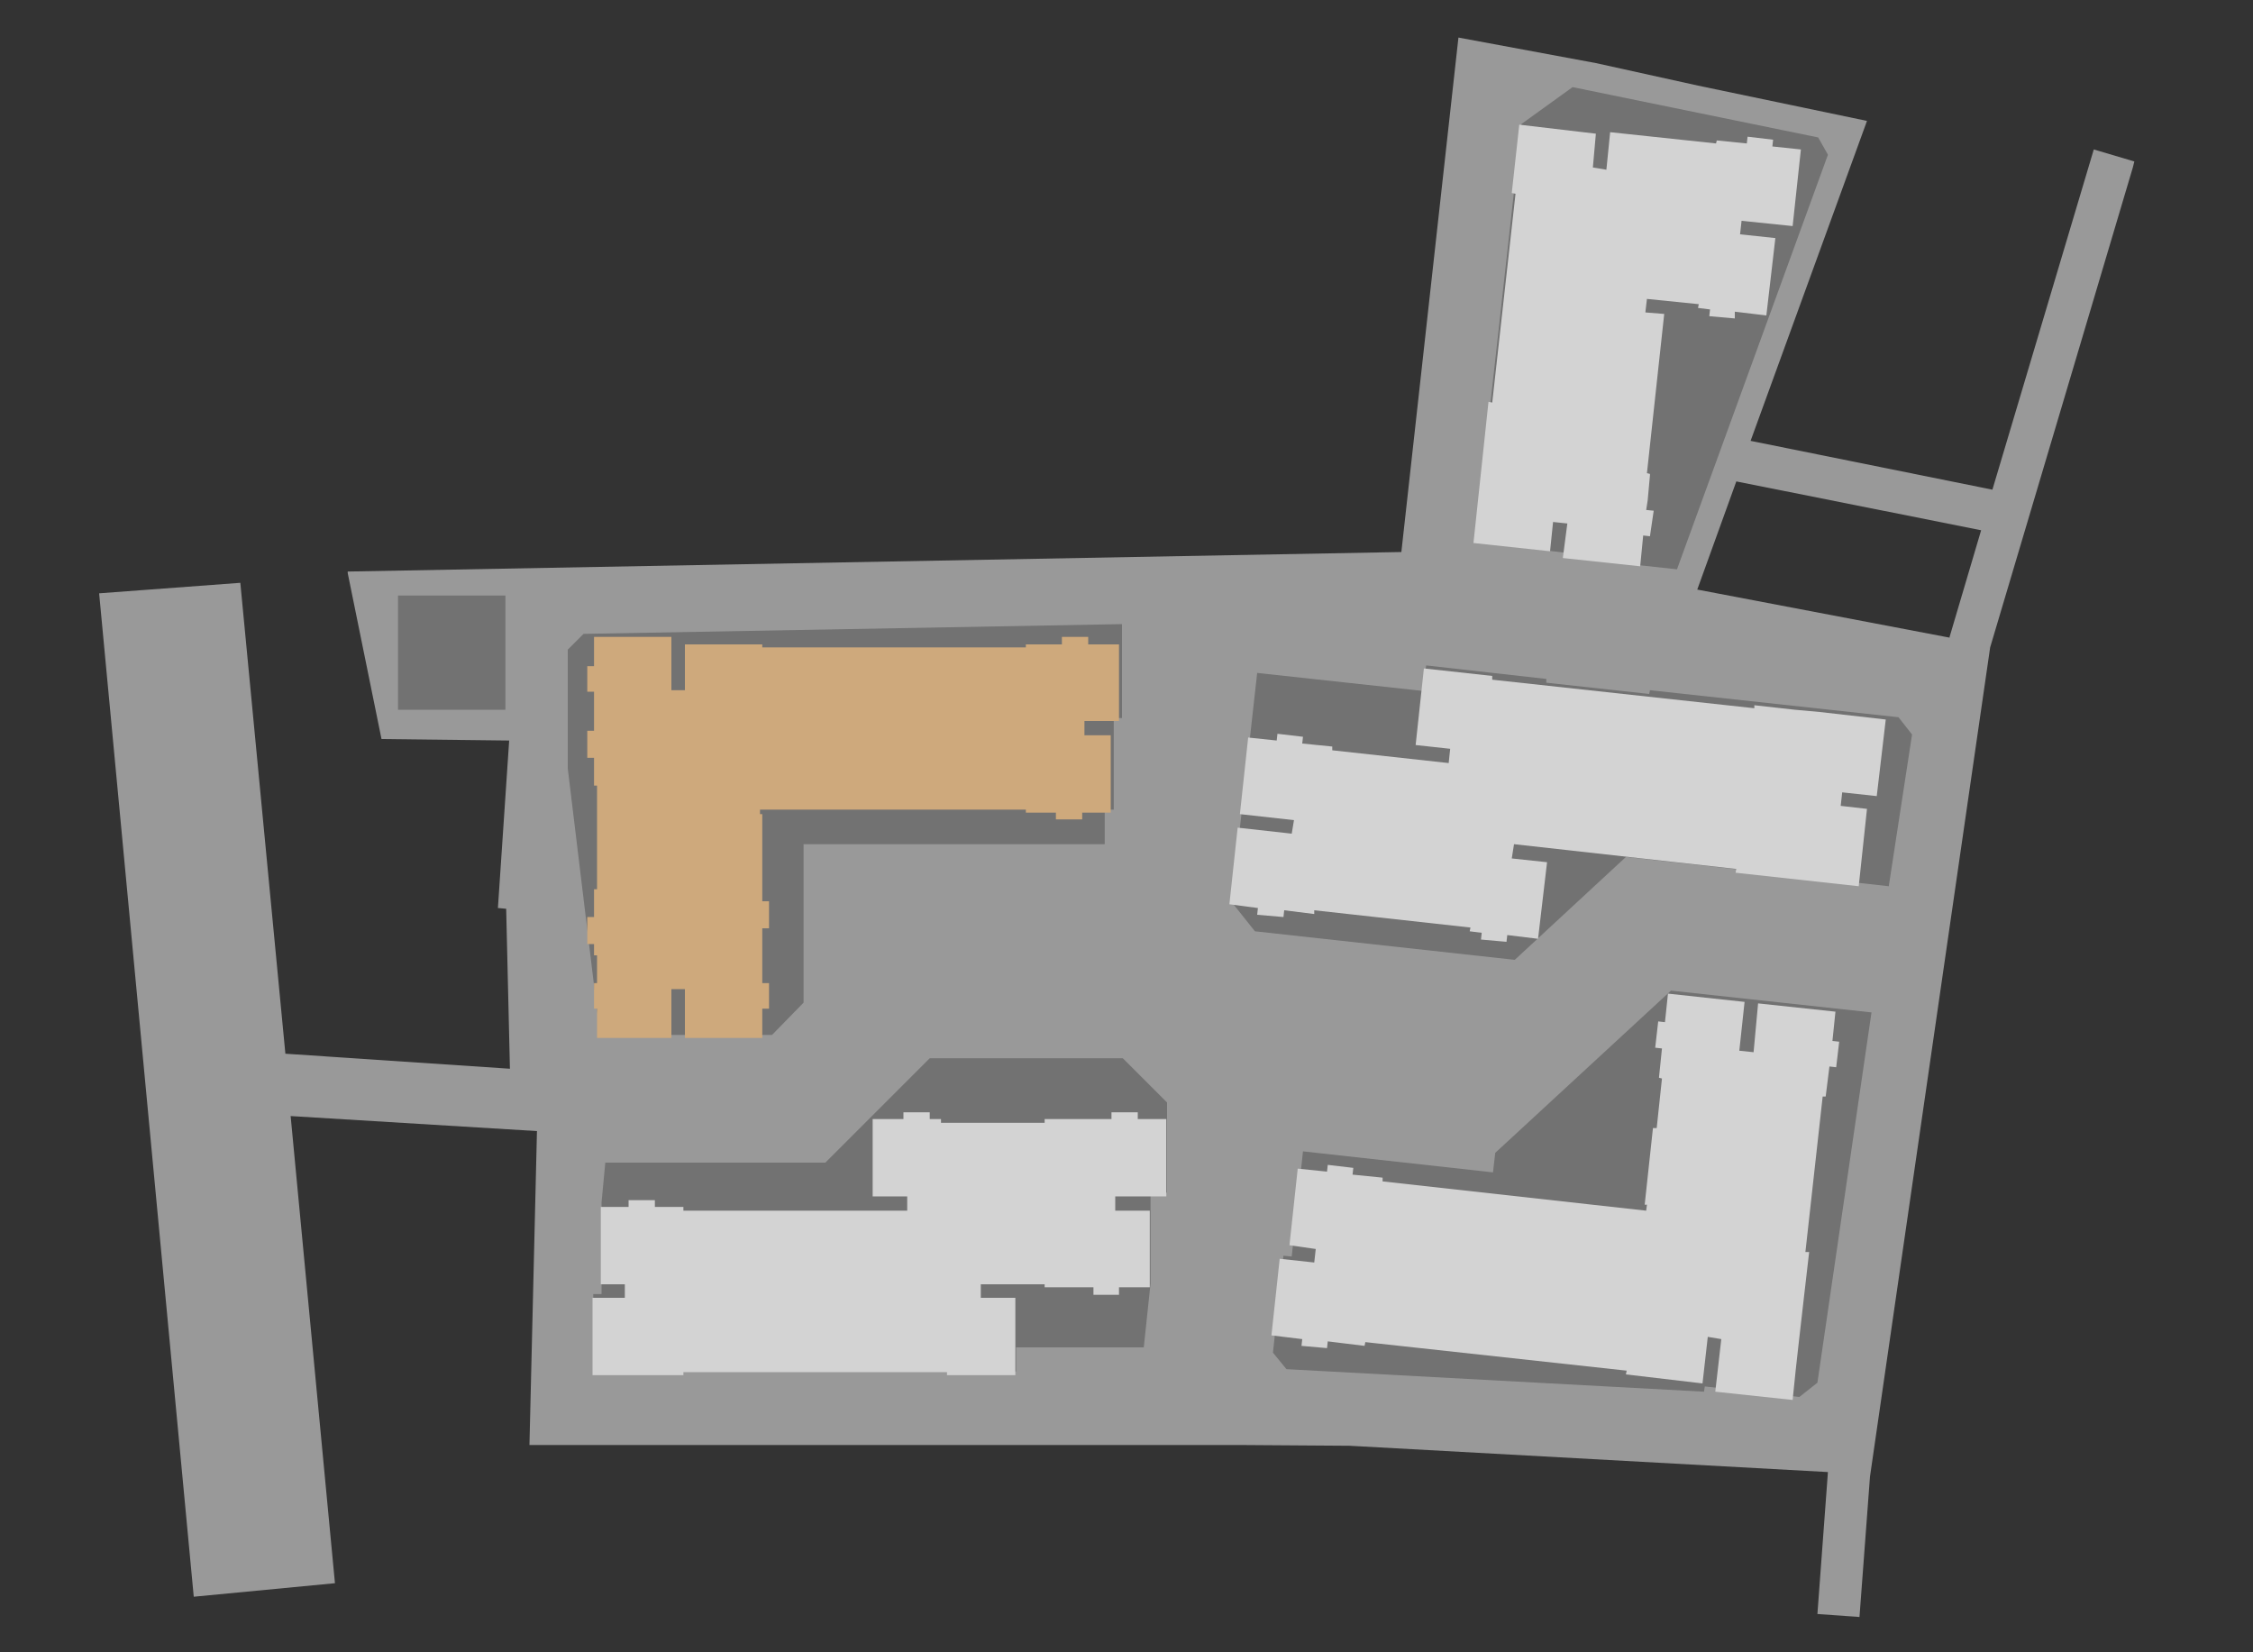 <svg xmlns="http://www.w3.org/2000/svg" x="0px" y="0px" width="300px" height="220px" viewBox="0 0 300 220">
<rect x="0" y="0" width="300" height="220" fill="#333333" stroke="none"/>
<path opacity="0.5" fill="#FFFFFF" d="M32,77.6L13.2,79l12.6,133.6l18.8-1.8l-5.9-62.2l32.8,2l-1,41.8
h94.9l14.3,0.1l63.7,3.5l-1.4,18.9l5.6,0.4l1.4-18.7l16-110.4l19-63.9l0.2-0.8l-5.4-1.6l-13.5,45.3l-32.2-6.5l15.5-42.6l-22.5-4.7
l-13.6-3L194.2,5l-7.6,68.5L46.3,76.1v0.2l4.5,22.1l17,0.2l-1.5,22.3l1.1,0.1l0.5,21.3l-29.9-2L32,77.6z M231.2,64.1l32.6,6.5
l-4.2,14.2v0.1L226,78.5L231.2,64.1z"/>
<path opacity="0.8" fill="#686868" d="M155.4,146.8v12h-2.2v12.1l-0.9,8.5h-17v3.2H79v-10.3h1.1v-12.2
l0.5-5.3h29.3l13.9-13.9h25.7L155.4,146.8 M77.7,84.4l-2.1,2.1v15.4c0,0.1,0,0.3,0,0.4l4.3,35.5h22.9l4.2-4.3v-21.1h40.1v-4.6h1.2
V95.6h1.1V83.1L77.7,84.4 M254.6,97.8l-1.8-2.3l-33.1-3.6l-0.1,0.5l-13.7-1.5v-0.5l-16-1.8l-0.4,3.4l-22.1-2.4l-3.4,30.5l3.1,3.9
l34.6,3.8l14.8-13.7l35,3.9L254.6,97.8 M249.2,134.8l-26.7-2.9l-23.4,21.6l-0.3,2.6l-25.3-2.8l-1.5,14l-1.1-0.1l-1.4,12.9l1.8,2.2
l55.6,3l0.1-0.7l12.6,1.4l2.4-1.9L249.2,134.8 M196.4,72.2l12.1,1.4l-0.1,0.6l14.9,1.6l20.1-55.2l-1.3-2.3l-32.7-6.7l-6.8,4.9
L196.4,72.2 M67.3,94.5H53V79.3h14.3V94.5"/>
<polygon id="E" fill="#D3D3D3" points="206.4,73.4 206.8,69.5 208.7,69.7 208.1,74.3 218.4,75.4 218.8,71.3 219.7,71.4 220.2,68 
219.2,67.9 219.4,66.6 219.4,66.6 219.7,63.3 219.7,63.3 219.7,63.1 219.3,63 221.6,41.8 219.1,41.6 219.1,41.5 219.3,39.8 
226.2,40.5 226.1,41 227.7,41.2 227.6,42.1 231,42.4 231,41.5 235.2,42 236.4,31.7 231.7,31.2 231.9,29.4 238.7,30.1 239.8,19.9 
236,19.5 236.1,18.6 232.7,18.2 232.6,19.1 228.6,18.7 228.5,19.1 214.4,17.6 213.9,22.6 212.1,22.3 212.5,17.8 202.3,16.6 
201.3,25.7 201.8,25.8 198.7,53.6 198.2,53.5 196.2,72.3 "/>
<polygon id="D" fill="#D3D3D3" points="164.8,110.2 163.7,120.4 167.5,120.9 167.4,121.8 170.9,122.1 171,121.2 175,121.7 
175,121.2 195.8,123.5 195.7,124 197.3,124.2 197.2,125.1 200.6,125.4 200.7,124.5 204.8,125 206,114.8 201.3,114.3 201.6,112.4 
231.2,115.7 231.1,116.2 247.5,118 248.6,107.7 245.1,107.3 245.3,105.5 249.9,106 251.1,95.8 242.3,94.8 242.3,94.8 239,94.5 
239,94.5 233.6,93.9 233.6,94.3 198.7,90.5 198.7,90 189.6,89 188.5,99.2 193.1,99.7 192.9,101.6 177.4,99.9 177.4,99.4 173.4,99 
173.5,98.1 170.1,97.7 170,98.6 166.2,98.2 165.1,108.4 172.3,109.2 172,111 "/>
<polygon id="C" fill="#D3D3D3" points="170.4,167.6 169.3,177.8 173.4,178.3 173.3,179.2 176.7,179.5 176.8,178.6 181.7,179.2 
181.8,178.7 216.6,182.5 216.5,183 226.7,184.2 227.4,178 229.2,178.3 228.4,185.3 238.7,186.4 239.1,182.5 239.5,178.9 
239.9,175.4 240.3,171.9 240.9,166.7 240.4,166.7 242.7,146 243.1,146 243.6,142 244.5,142.1 244.9,138.7 244,138.6 244.4,134.7 
234.1,133.6 233.5,140.1 231.6,139.9 232.3,133.4 222.1,132.3 221.7,136.1 220.8,136 220.4,139.5 221.3,139.6 220.9,143.5 
221.3,143.6 220.6,150.2 220.1,150.2 219,160.4 219.3,160.4 219.2,161.2 184.1,157.3 184.1,156.8 180.1,156.4 180.2,155.5 
176.8,155.1 176.7,156 172.8,155.6 171.7,165.8 175.2,166.3 175,168.1 "/>
<polygon id="B" fill="#CEA97C" points="79.1,118.4 79.1,122.1 78.2,122.1 78.2,125.7 79.1,125.7 79.1,127.2 79.5,127.2 79.5,130.9 
79.1,130.9 79.1,134.3 79.5,134.3 79.5,138.2 89.4,138.2 89.4,131.7 91.2,131.7 91.2,138.2 101.5,138.2 101.5,134.3 102.4,134.3 
102.4,130.9 101.5,130.9 101.5,123.6 102.4,123.6 102.4,120 101.5,120 101.5,108.4 101.2,108.4 101.2,107.8 136.6,107.8 
136.6,108.2 140.6,108.2 140.6,109.1 144.1,109.1 144.1,108.2 147.9,108.2 147.9,97.9 144.4,97.9 144.4,96 149,96 149,85.8 
144.9,85.8 144.9,84.8 141.4,84.8 141.4,85.8 140,85.8 136.7,85.8 136.6,85.8 136.6,86.2 101.5,86.2 101.5,85.8 91.2,85.8 
91.2,91.9 89.4,91.9 89.4,84.8 79.1,84.8 79.1,88.7 78.2,88.7 78.2,92.1 79.1,92.1 79.1,97.3 78.2,97.3 78.2,100.9 79.1,100.9 
79.1,104.6 79.5,104.6 79.5,118.4 "/>
<polygon id="A" fill="#D3D3D3" points="78.9,172.8 78.9,183.1 87.6,183.1 90.9,183.1 91,183.1 91,182.7 126.1,182.7 126.1,183.1 
135.2,183.1 135.2,172.8 130.6,172.8 130.6,171 132.3,171 139.1,171 139.1,171.4 145.6,171.4 145.6,172.4 149,172.4 149,171.4 
153.1,171.4 153.1,161.2 148.5,161.2 148.5,159.3 155.3,159.3 155.3,149 151.5,149 151.5,148.1 148,148.1 148,149 139.1,149 
139.1,149.5 125.3,149.5 125.3,149 123.8,149 123.8,148.1 120.3,148.1 120.3,149 116.2,149 116.2,159.3 120.8,159.3 120.8,161.2 
119.2,161.2 91,161.2 91,160.7 87.2,160.7 87.2,159.8 83.7,159.8 83.7,160.7 80,160.7 80,171 83.2,171 83.2,172.8 "/>
</svg>
